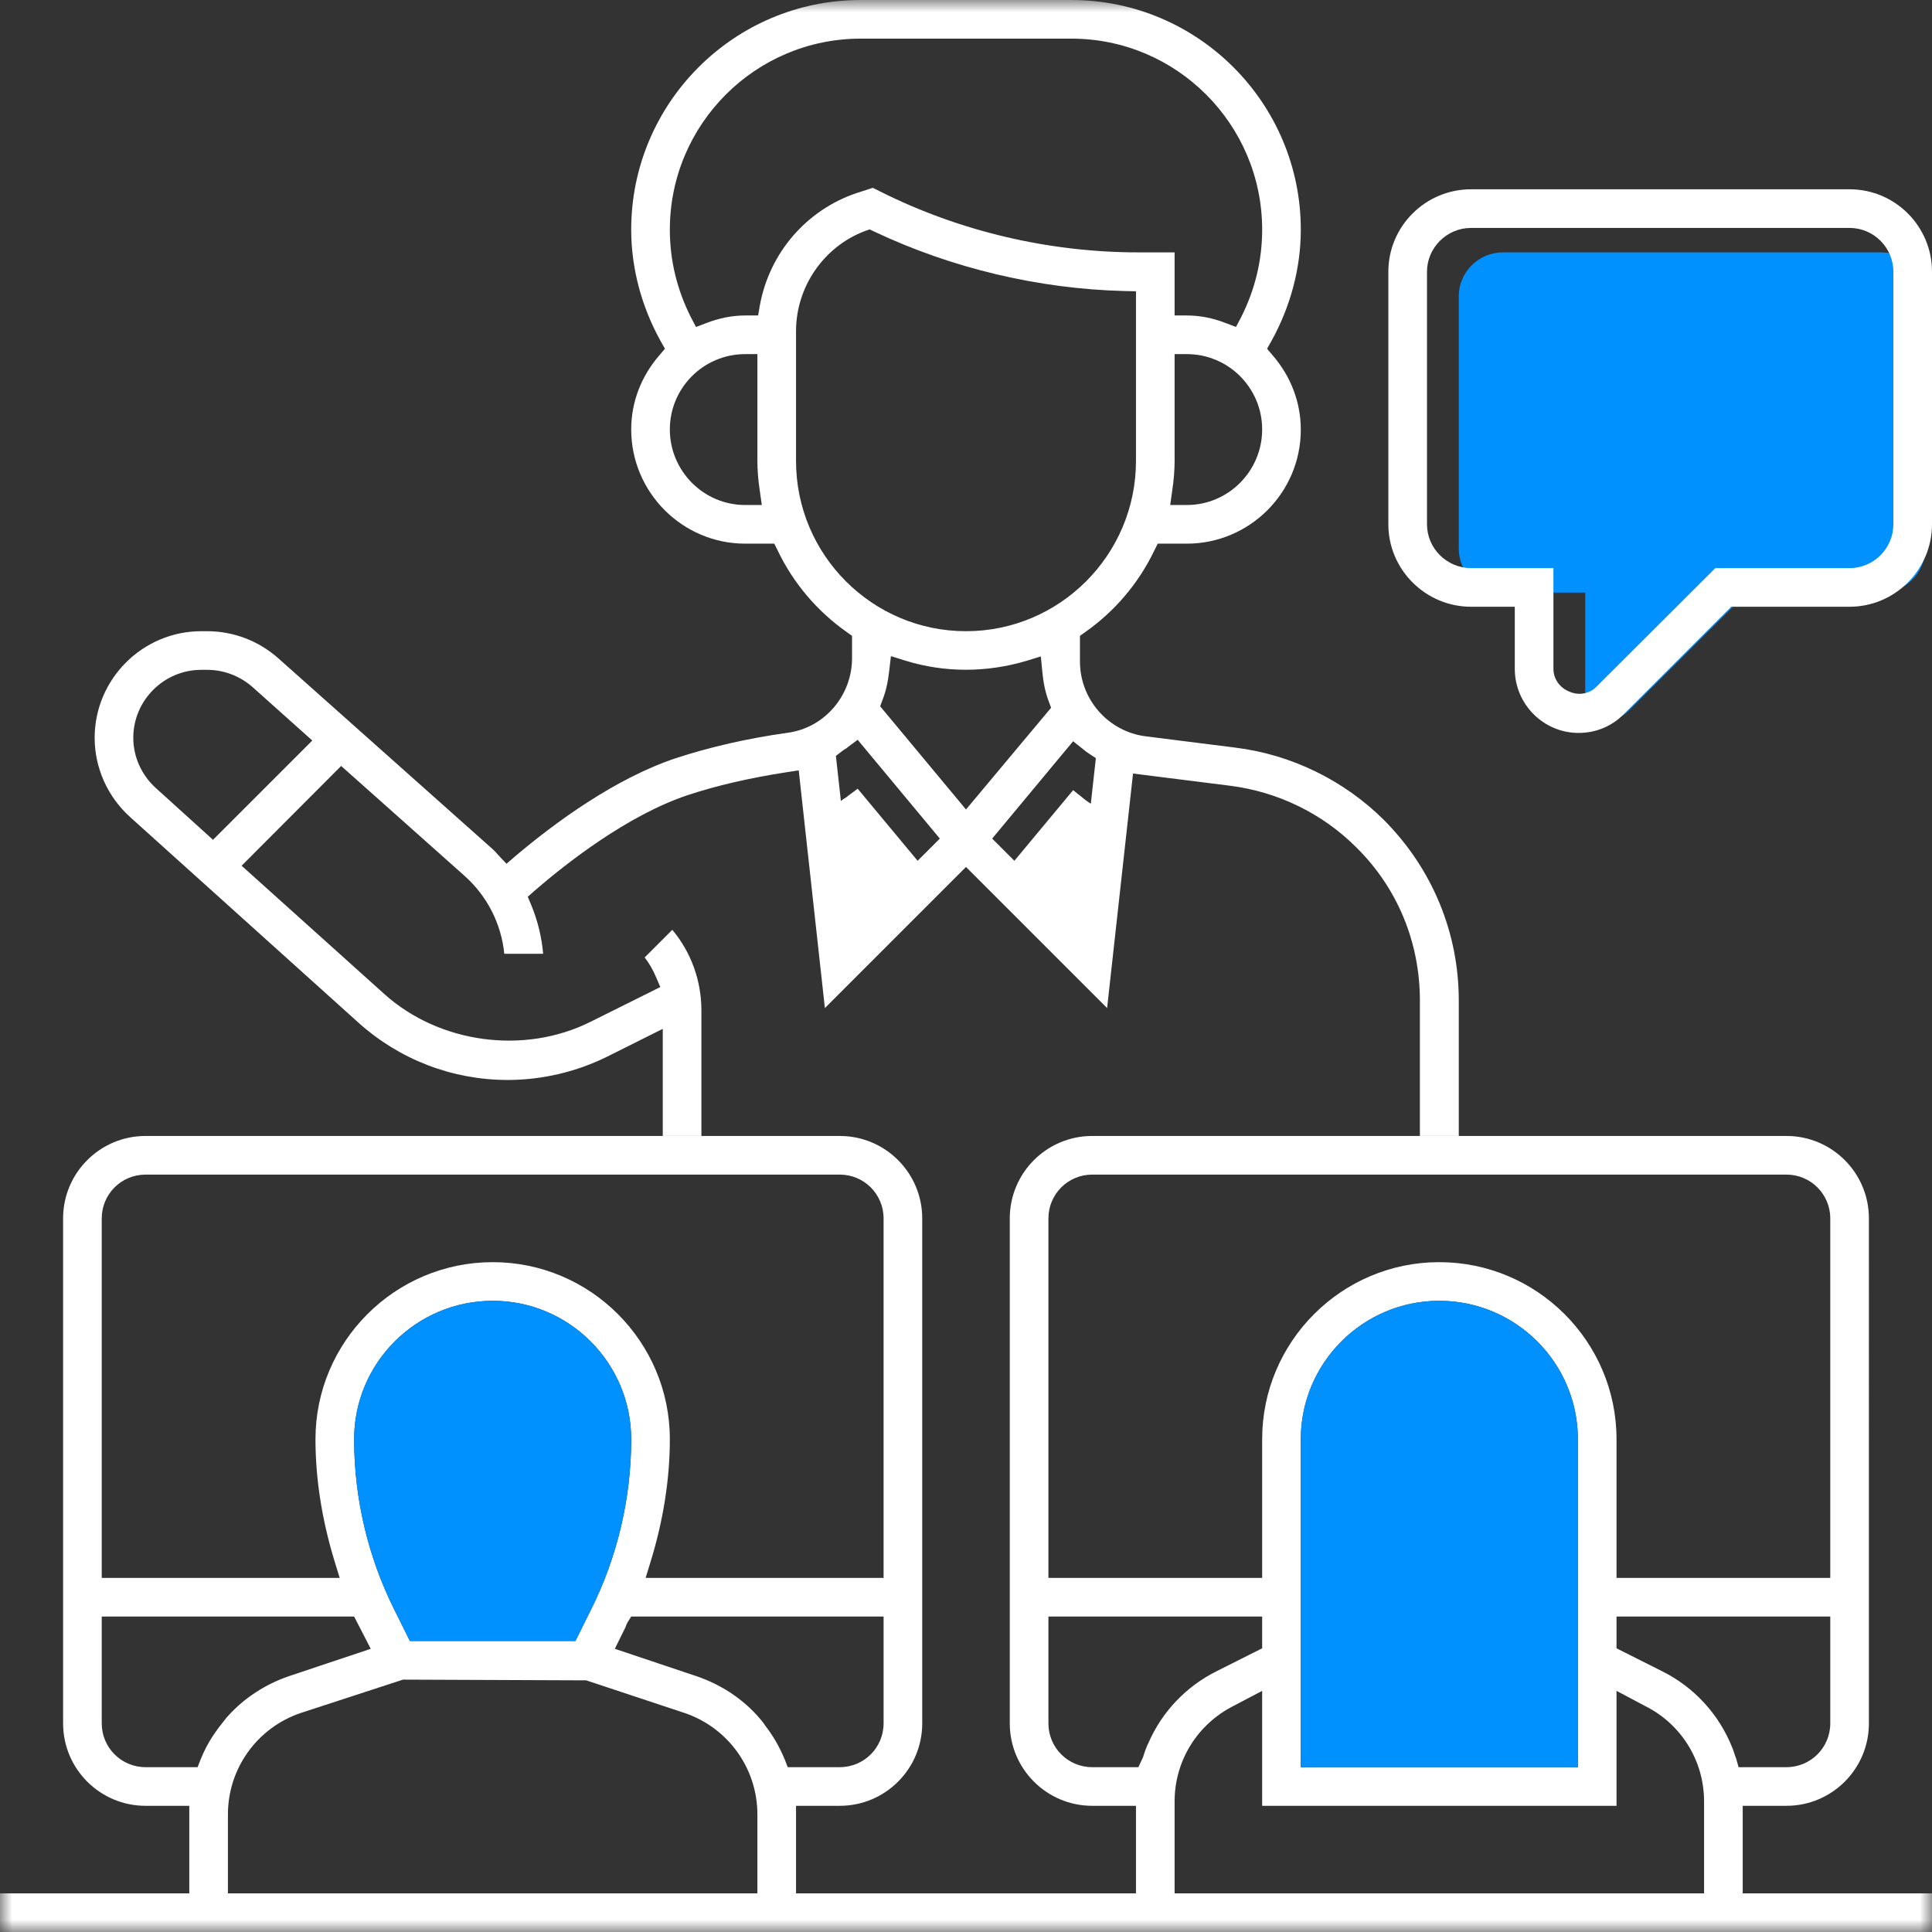 <svg xmlns="http://www.w3.org/2000/svg" xmlns:xlink="http://www.w3.org/1999/xlink" width="79" height="79" viewBox="0 0 79 79">
    <rect x="0" y="0" width="79" height="79" fill="#333333" stroke="none"/>
    <defs>
        <path id="wlgn9crrba" d="M0 0L79 0 79 78.999 0 78.999z"/>
        <path id="dsr3jlr2bc" d="M0 79L79 79 79 0 0 0z"/>
    </defs>
    <g fill="none" fill-rule="evenodd">
        <g>
            <g transform="translate(-694 -3301) translate(694 3301)">
                <path fill="#FFF" d="M44.81 33l-.75 6.78-3.49-3.49 3.31-3.98.39.31c.09.08.19.15.28.21l.26.17zM38.43 36.29l-3.49 3.49-.76-6.87.22-.17c.06-.05.12-.09.19-.13.03-.02.06-.04.09-.07l.39-.29 3.36 4.04z"/>
                <g>
                    <mask id="njaly2eu8b" fill="#fff">
                        <use xlink:href="#wlgn9crrba"/>
                    </mask>
                    <path fill="#FFF" d="M51.51 38.02c-.77.92-1.19 2.08-1.19 3.3v5.13h1.58v-5.13c0-.78.26-1.55.74-2.17l-1.13-1.13zm0 0c-.77.92-1.19 2.08-1.19 3.3v5.13h1.58v-5.13c0-.78.26-1.55.74-2.17l-1.13-1.13zm0 0c-.77.92-1.19 2.08-1.19 3.3v5.13h1.58v-5.13c0-.78.26-1.55.74-2.17l-1.13-1.13zm0 0c-.77.92-1.19 2.08-1.19 3.3v5.13h1.58v-5.13c0-.78.26-1.55.74-2.17l-1.13-1.13zm0 0c-.77.92-1.19 2.08-1.19 3.3v5.13h1.58v-5.13c0-.78.26-1.55.74-2.17l-1.13-1.13zm.39 3.3c0-.78.26-1.55.74-2.17l-1.13-1.13c-.77.92-1.19 2.08-1.19 3.3v5.13h1.58v-5.13zM0 79h79v-1.58H0V79zm51.51-40.98c-.77.92-1.19 2.08-1.19 3.3v5.13h1.58v-5.13c0-.78.26-1.55.74-2.17l-1.13-1.13zm0 0c-.77.92-1.19 2.08-1.19 3.3v5.13h1.58v-5.13c0-.78.26-1.55.74-2.17l-1.13-1.13zm0 0c-.77.92-1.19 2.08-1.19 3.3v5.13h1.58v-5.13c0-.78.26-1.55.74-2.17l-1.13-1.13zm0 0c-.77.92-1.19 2.08-1.19 3.3v5.13h1.58v-5.13c0-.78.26-1.55.74-2.17l-1.13-1.13zm0 0c-.77.92-1.19 2.08-1.19 3.3v5.13h1.58v-5.13c0-.78.26-1.55.74-2.17l-1.13-1.13zm0 0c-.77.92-1.19 2.08-1.19 3.3v5.13h1.58v-5.13c0-.78.26-1.55.74-2.17l-1.13-1.13zm-7.45-.24l-3.49-3.49 3.31-3.98.39.31c.09.08.19.15.28.21l.26.17-.75 6.78zm-8.07-8.9l.1-.27c.13-.33.22-.72.27-1.18l.07-.6.58.18c1.6.5 3.33.5 4.97.01l.58-.18.06.62c.04.44.12.84.26 1.21l.1.27-3.48 4.16-3.51-4.22zm-1.05 8.9l-.76-6.87.22-.17c.06-.05.12-.09.19-.13.03-.02.06-.04.09-.07l.39-.29 3.36 4.04-3.49 3.49zm-2.39-18.93v-5.31c0-1.81 1.13-3.45 2.81-4.09l.2-.07.19.09c3.17 1.5 6.71 2.34 10.21 2.43l.49.01v6.94c0 3.84-3.12 6.96-6.95 6.96s-6.95-3.12-6.95-6.96zm-1.48-6.36l-.07.41h-.53c-.52 0-1.04.1-1.59.31l-.42.16-.21-.4c-.57-1.13-.86-2.33-.86-3.58 0-4.31 3.5-7.81 7.8-7.81h8.62c4.3 0 7.8 3.5 7.8 7.81 0 1.25-.29 2.45-.86 3.58l-.21.4-.42-.16c-.54-.21-1.06-.31-1.59-.31h-.5v-2.58h-1.47c-3.67 0-7.32-.86-10.57-2.49l-.3-.15-.65.21c-2.06.69-3.58 2.45-3.97 4.6zm-.6 8.16c-1.7 0-3.08-1.39-3.08-3.09s1.38-3.08 3.08-3.08h.5v4.37c0 .37.03.77.1 1.23l.08.57h-.68zm18.06 0h-.68l.08-.57c.07-.46.1-.86.1-1.23v-4.37h.5c1.7 0 3.08 1.38 3.08 3.08 0 1.7-1.38 3.09-3.08 3.09zM8.71 34.34l-2.33-2.11c-.59-.53-.93-1.28-.93-2.06 0-1.53 1.25-2.78 2.78-2.78h.24c.68 0 1.33.25 1.84.69l2.46 2.2-4.06 4.06zm47.88-.81c-1.63-1.62-3.79-2.68-6.08-2.96l-3.65-.46c-1.54-.19-2.7-1.51-2.7-3.06V26l.21-.15c1.21-.85 2.19-2 2.83-3.34l.14-.28h1.19c2.57 0 4.66-2.09 4.66-4.66 0-1.11-.4-2.17-1.15-3.04l-.23-.27.17-.3c.79-1.42 1.21-3 1.21-4.57 0-5.18-4.21-9.39-9.38-9.39h-8.62c-5.17 0-9.38 4.21-9.38 9.39 0 1.57.42 3.15 1.21 4.57l.17.3-.23.27c-.75.87-1.15 1.92-1.15 3.03 0 2.57 2.09 4.67 4.66 4.67h1.19l.14.28c.64 1.34 1.62 2.49 2.83 3.34l.21.15v.91c0 1.53-1.12 2.84-2.61 3.05-1.66.23-3.21.59-4.59 1.04-2.49.83-4.95 2.64-6.57 4.01l-.36.31-.33-.35c-.1-.12-.22-.24-.35-.35l-8.67-7.72c-.8-.7-1.82-1.09-2.89-1.09h-.24c-2.4 0-4.36 1.96-4.36 4.36 0 1.23.53 2.41 1.45 3.24l9.34 8.41c1.68 1.51 3.84 2.34 6.1 2.34 1.4 0 2.81-.33 4.08-.96l2.26-1.13v4.38h1.58v-5.13c0-1.22-.42-2.38-1.19-3.3l-1.13 1.13c.18.23.33.49.45.77l.19.44-2.87 1.43c-2.7 1.34-6.16.88-8.41-1.14L9.88 35.4l4.07-4.08 5.03 4.48c.94.83 1.52 1.98 1.64 3.2h1.59c-.06-.67-.22-1.35-.49-2l-.14-.33.27-.24c1.28-1.11 3.81-3.1 6.28-3.92 1.18-.39 2.53-.7 4.01-.93l.52-.08 1.07 9.72 5.77-5.77 5.77 5.77 1.06-9.59 3.98.5c1.95.25 3.78 1.14 5.16 2.53 1.67 1.65 2.59 3.87 2.59 6.25v5.54h1.59v-5.54c0-2.78-1.09-5.4-3.06-7.38z" mask="url(#njaly2eu8b)"/>
                </g>
                <path fill="#FFF" d="M36.13 64.52H26.4l.2-.65c.52-1.69.79-3.38.79-5.02 0-3.99-3.25-7.24-7.24-7.24-4 0-7.25 3.25-7.25 7.24 0 1.64.27 3.33.79 5.02l.2.65H4.16v-14.7c0-.99.8-1.79 1.79-1.79h28.39c.99 0 1.79.8 1.79 1.79v14.7zm0 5.95c0 .99-.8 1.79-1.79 1.79h-2.13l-.12-.31c-.21-.51-.48-.98-.8-1.39l-.06-.09c-.67-.87-1.63-1.55-2.75-1.93l-3.34-1.12.43-.87c.03-.07.05-.14.09-.21l.15-.24h10.32v4.37zm-12.6-3.37h-6.77l-.63-1.27c-1.08-2.15-1.65-4.56-1.65-6.98 0-3.12 2.54-5.66 5.67-5.66 3.12 0 5.66 2.54 5.66 5.66 0 2.42-.57 4.83-1.65 6.98l-.63 1.27zm-11.72 1.44c-.96.33-1.82.89-2.48 1.62l-.08.09c-.41.51-.75.96-1.05 1.7l-.12.31H5.95c-.99 0-1.79-.8-1.79-1.79V66.1h10.32l.68 1.32-3.35 1.12zm22.53-22.09H5.95c-1.86 0-3.37 1.51-3.37 3.37v20.65c0 1.86 1.51 3.37 3.37 3.37h1.79v3.58h1.58v-3.23c0-1.88 1.2-3.55 2.99-4.15l4.17-1.36 7.49.03 4.01 1.33c1.79.6 2.99 2.27 2.99 4.15v3.23h1.58v-3.58h1.79c1.86 0 3.37-1.51 3.37-3.37V49.82c0-1.86-1.51-3.37-3.37-3.37z"/>
                <path fill="#0091FF" d="M25.81 58.85c0 2.42-.57 4.83-1.65 6.98l-.63 1.27h-6.77l-.63-1.27c-1.08-2.15-1.65-4.56-1.65-6.98 0-3.12 2.54-5.66 5.67-5.66 3.12 0 5.66 2.54 5.66 5.66"/>
                <path fill="#FFF" d="M74.84 64.52H66.1v-5.67c0-3.99-3.25-7.24-7.25-7.24-3.99 0-7.24 3.25-7.24 7.24v5.67h-8.74v-14.7c0-.99.8-1.79 1.79-1.79h28.39c.99 0 1.79.8 1.79 1.79v14.7zm0 5.95c0 .99-.8 1.79-1.79 1.79h-1.96l-.1-.36c-.02-.05-.04-.11-.06-.16-.06-.18-.08-.25-.09-.26-.55-1.39-1.57-2.49-2.87-3.14l-1.87-.94v-1.3h8.74v4.37zm-10.32 1.79H53.19V58.85c0-3.12 2.54-5.66 5.66-5.66 3.13 0 5.67 2.54 5.67 5.66v13.41zM51.61 67.4l-1.87.94c-1.24.62-2.23 1.66-2.78 2.93l-.05.1c-.05.13-.12.3-.17.48l-.19.41h-1.89c-.99 0-1.79-.8-1.79-1.79V66.1h8.74v1.3zm21.44-20.95H44.66c-1.86 0-3.37 1.51-3.37 3.37v20.65c0 1.86 1.51 3.37 3.37 3.37h1.79v3.58h1.58v-3.76c0-1.66.93-3.16 2.42-3.91l1.16-.61v4.7H66.1v-4.7l1.17.62c1.48.74 2.41 2.24 2.41 3.9v3.76h1.58v-3.58h1.79c1.86 0 3.37-1.51 3.37-3.37V49.82c0-1.86-1.51-3.37-3.37-3.37z"/>
                <path fill="#0091FF" d="M64.52 58.85v13.41H53.19V58.85c0-3.12 2.54-5.66 5.66-5.66 3.13 0 5.67 2.54 5.67 5.66M76.93 10.32H61.45c-.99 0-1.8.81-1.8 1.79v10.33c0 .98.81 1.79 1.8 1.79h3.37v4.12c0 .4.25.77.65.93.13.06.28.09.41.09.27 0 .52-.1.7-.29l4.86-4.85h5.49c.99 0 1.79-.81 1.79-1.79V12.11c0-.98-.8-1.79-1.79-1.79"/>
                <path fill="#FFF" d="M77.42 21.44c0 .98-.8 1.79-1.79 1.79h-5.49l-4.86 4.85c-.18.19-.43.29-.7.29-.13 0-.28-.03-.41-.09-.4-.16-.65-.53-.65-.93v-4.12h-3.37c-.99 0-1.8-.81-1.8-1.79V11.11c0-.98.81-1.79 1.8-1.79h15.48c.99 0 1.79.81 1.79 1.79v10.33zm-1.79-13.7H60.15c-1.86 0-3.38 1.51-3.38 3.37v10.33c0 1.85 1.52 3.37 3.38 3.37h1.79v2.54c0 1.44 1.17 2.62 2.61 2.62.7 0 1.36-.27 1.85-.77l4.39-4.39h4.84c1.86 0 3.37-1.52 3.37-3.37V11.11c0-1.86-1.51-3.37-3.37-3.37z"/>
            </g>
        </g>
    </g>
</svg>

